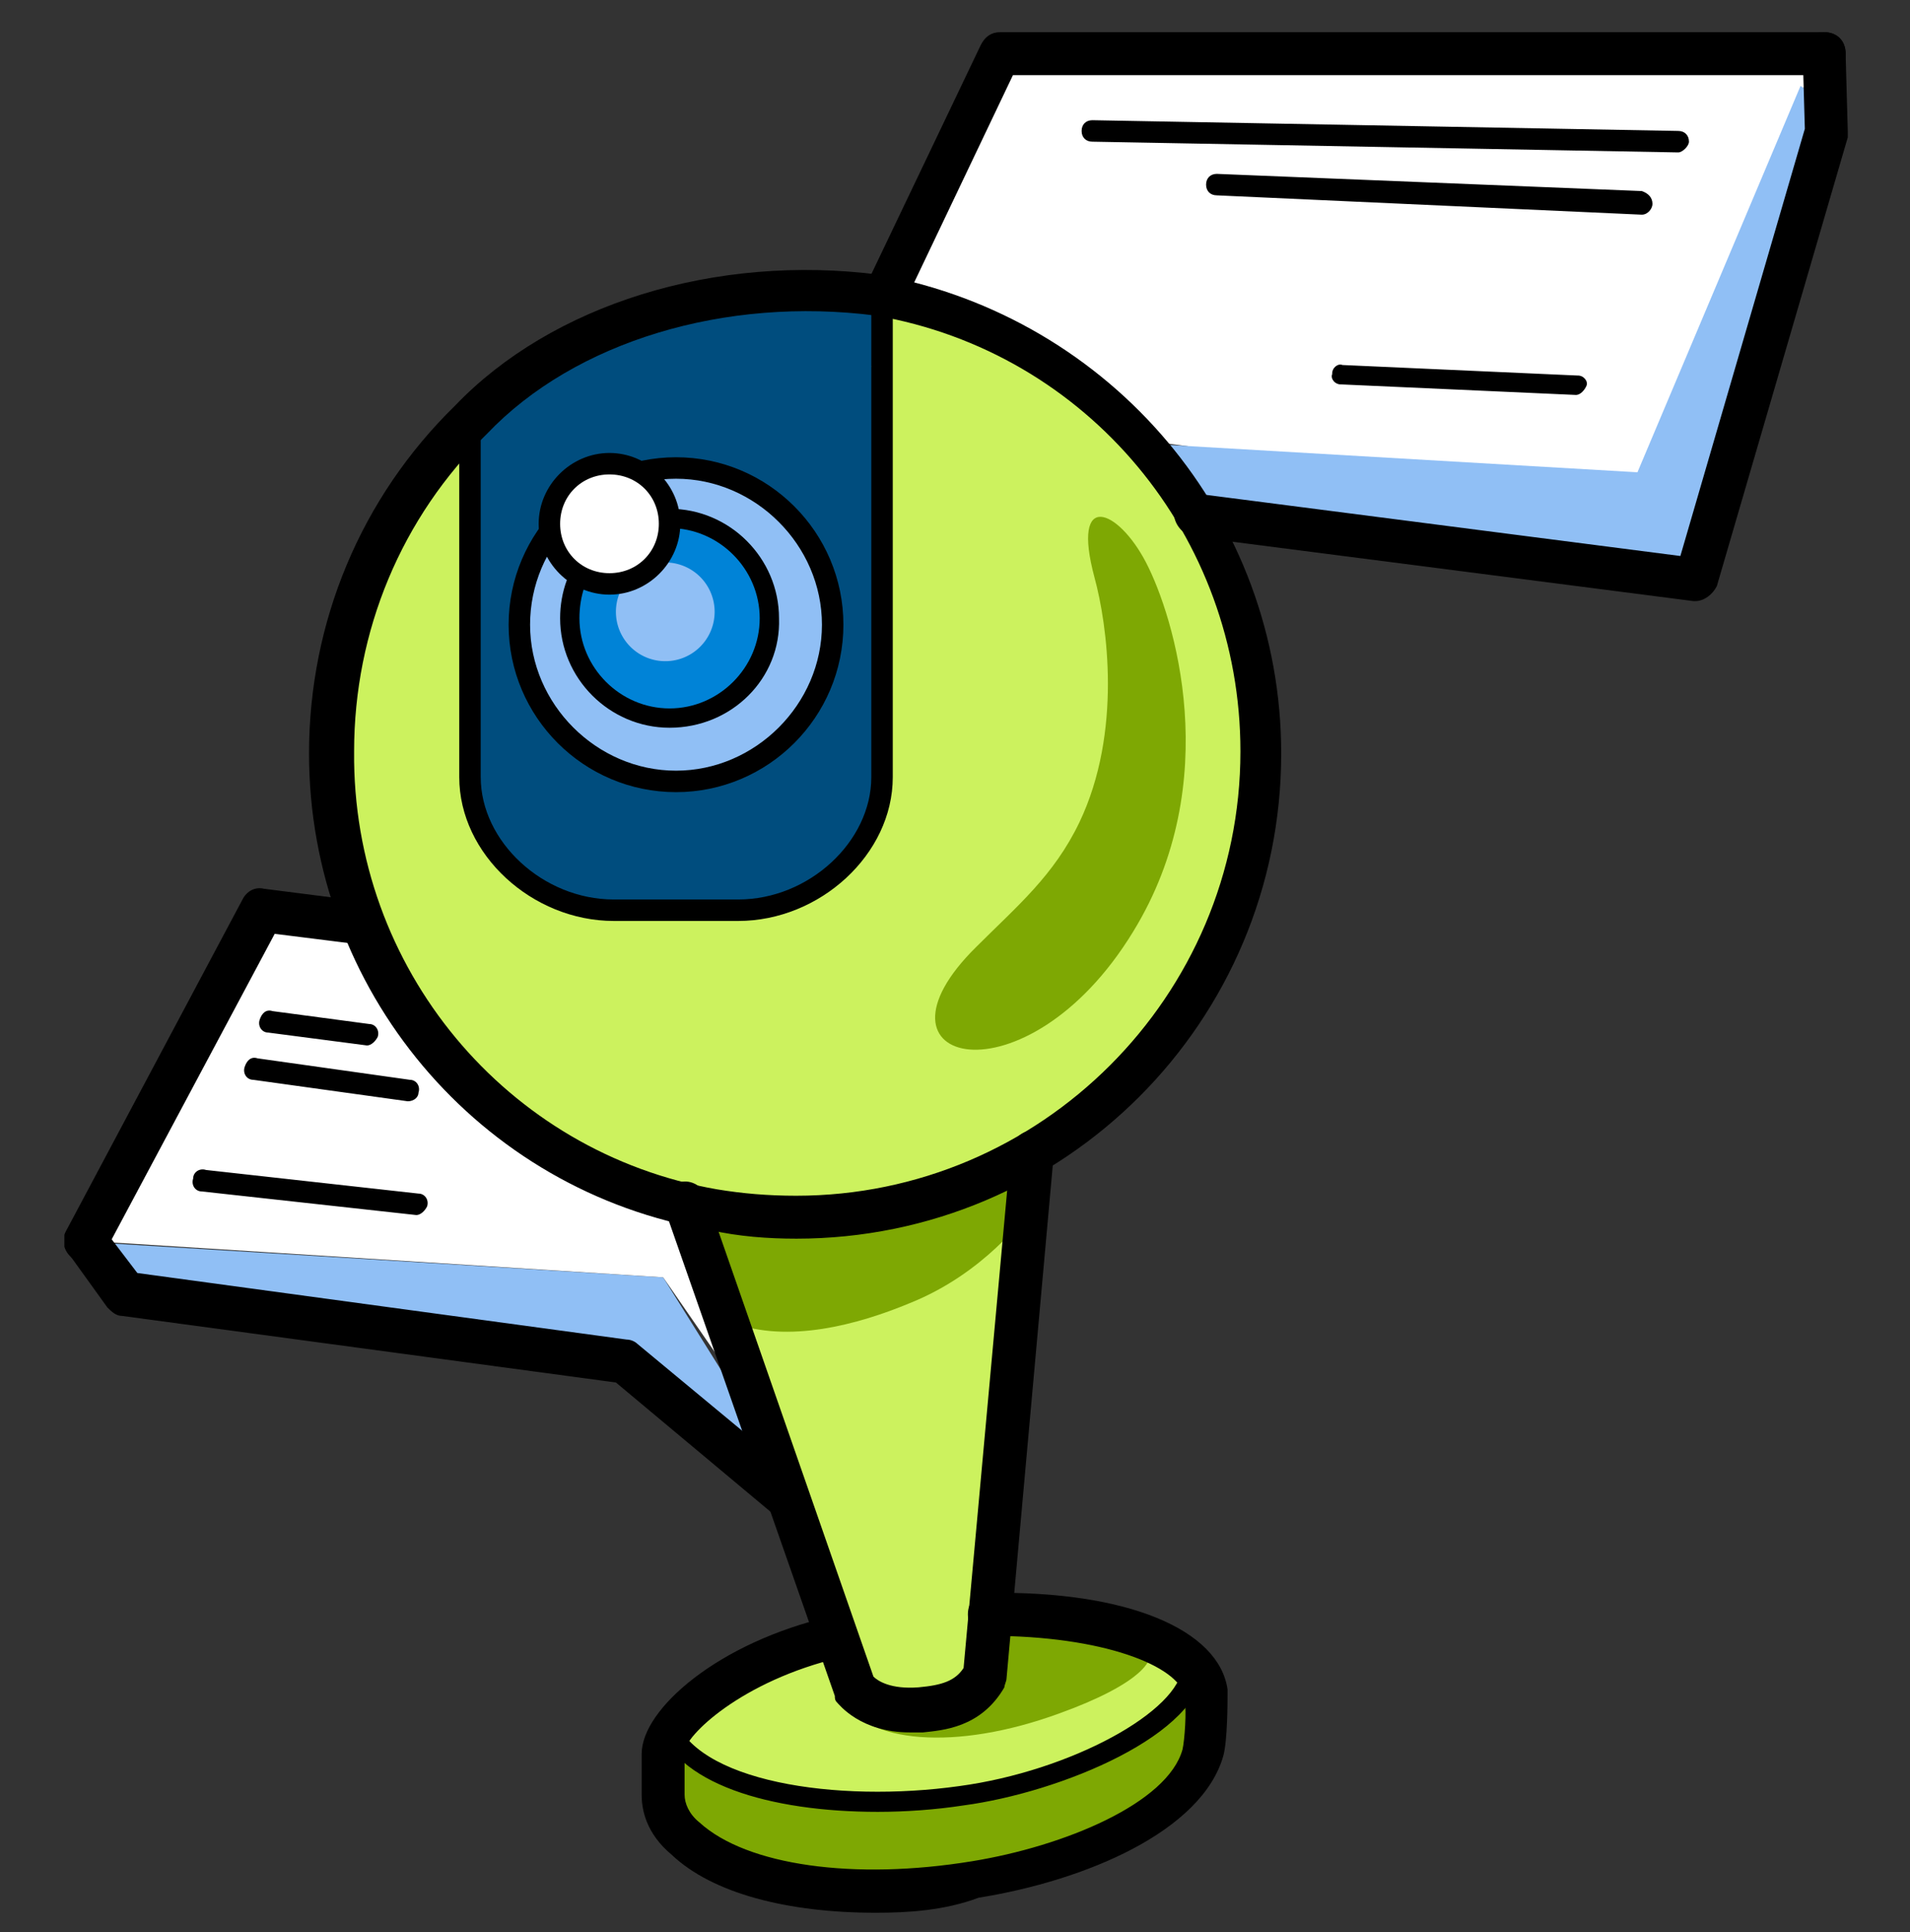 <svg width="89" height="90" fill="none" xmlns="http://www.w3.org/2000/svg"><rect width="100%" height="100%" fill="#333333" stroke="none"/><g clip-path="url(#clip0_490_5197)"><path d="M84.5 2.8l-37.6-.3-5.2 10.2s1.2 2 1.1 1.7c-.1-.2 7.6 2.8 10.4 6.1L77 23.7l7.5-20.9z" fill="#fff"/><path d="M83.9 4l1.2.9-6.9 22-22.5-3.4-1.7-2.8L76.3 22l7.6-18zM4.8 57.9l1.5 2.8 21.4 2.5 7.8 5.6-.6-2.9-4-6.4-26.1-1.6z" fill="#90BFF5"/><path d="M48.5 52.9s-1.2 15.3-2.3 22.3c-.3 1.6-.5 2.8-.7 3.3-1.2 2.5-5.5.6-5.5.6l-.1-.4-8.6-22.8 17.2-3z" fill="#CCF25E"/><path d="M37.1 76.8c-.2.1-5.5 2.7-5.8 5.6-.3 2.9 1.8 7 13.8 5.4 12-1.5 13-8 10.9-10.1-2.1-2.1-10.9-2.4-10.9-2.4l-8 1.5z" fill="#CCF25E"/><path d="M31.2 81.2c1.6 1.8 6.4 4.1 15.2 2.2 8.8-1.9 9.7-5.6 9.7-5.6s1.4 5.1-2.8 7.4C49.2 87.5 41 88.7 35 87.1c-6.1-1.6-4.2-4.8-3.8-5.9z" fill="#7EA803"/><path d="M49.4 79.8c-4.9 1.8-9.1 1.4-10.2-.7 0 0 .2-.2.6-.4l.1.4s4.4 1.9 5.5-.6c.2-.5.5-1.6.7-3.3 1.7 0 5.2.1 7 1.1 1.4.8-.1 2.2-3.7 3.5z" fill="#7EA803"/><path d="M34.7 65l-3.1-8.9s-6.8-2.5-10-5.8-4.2-7.5-4.2-7.5l-5.2-.4L4 57.8l26.9 1.7 3.8 5.5z" fill="#fff"/><path d="M24.9 17.1c6.6-4.9 20.1-5.6 27.4 3 7.3 8.6 8 17.6 2.8 26.3S35.5 60 26 53.7s-12.1-16.3-9.6-25.2c2.5-8.9 8.5-11.4 8.5-11.4z" fill="#CCF25E"/><path d="M23.7 17.8c-1.3 1-1.8 1.3-1.8 3.3 0 2-.5 5.2 2.1 1.9 2.6-3.3 10.1-6 12.5-5.5 2.4.4 4.5.3 4.5-1.5s0-2.2-3.5-2.3c-3.5-.1-10.4 1.9-11.5 2.7-1.1.8-2.3 1.4-2.3 1.4z" fill="#004D7E"/><path d="M21.9 24.5s2.6-4.6 8.9-6.6c6.3-2 10.3-.7 10.3-.7s.8 19.3-.6 21.8-3.6 3.9-10.8 3.5c-7.2-.4-7.7-4-7.7-9.3 0-5.3-.1-8.7-.1-8.7z" fill="#004D7E"/><path d="M28.7 22.6s4.4-1.9 8 1.3c3.5 3.3 2.3 9.3-1.6 11.2-3.9 1.9-8 1-9.8-2.3-1.8-3.3-.7-7 .4-7.9.8.1 1.8.7 2.8-.2 1-.8.2-2.1.2-2.1z" fill="#90BFF5"/><path d="M34.1 61.6c2.6 1 5.9.1 8.3-.9 3.5-1.4 5.4-4.1 5.4-4.1v-2.3s-9 3.6-15.9 1.8l2.2 5.5z" fill="#7EA803"/><path d="M29.1 24c1.1-.4 5.4-.8 6.6 2.8 1.2 3.6-.5 6.9-5 6.3-4.5-.6-4-2.4-4.1-3.8-.1-1.4 0-3.5 1.4-4s1.1-1.3 1.1-1.3z" fill="#0083D7"/><path d="M34.4 42.9h-5.8c-3.8 0-7.2-3.1-7.2-6.7V20.1c0-.3.2-.5.5-.5s.5.2.5.5v16.1c0 3 2.9 5.7 6.2 5.7h5.8c3.3 0 6.2-2.7 6.2-5.7V14.5c0-.3.2-.5.5-.5s.5.2.5.5v21.7c0 3.6-3.4 6.7-7.2 6.7z" fill="#000"/><path d="M31.5 36.9c-4.3 0-7.8-3.5-7.8-7.8s3.5-7.8 7.8-7.8 7.8 3.5 7.8 7.8-3.5 7.8-7.8 7.8zm0-14.6c-3.8 0-6.8 3.1-6.8 6.8 0 3.7 3.1 6.8 6.8 6.8 3.7 0 6.8-3.1 6.8-6.8 0-3.7-3.1-6.8-6.8-6.8z" fill="#000"/><path d="M37.1 57.7c-1.3 0-2.7-.1-4-.4-10.8-1.8-18.7-11.2-18.7-22.2 0-6.1 2.4-11.9 6.8-16.2 4.5-4.7 12.1-7.1 19.8-6.1 10.8 2 18.7 11.3 18.7 22.3 0 12.5-10.1 22.6-22.6 22.6zm-3.7-2.3c1.2.2 2.4.3 3.7.3 11.4 0 20.7-9.3 20.7-20.7 0-10-7.1-18.6-17-20.3-7-.9-14 1.2-18.1 5.5-4 3.9-6.2 9.2-6.2 14.8-.1 10.1 7.1 18.7 16.9 20.4z" fill="#000"/><path d="M31.2 33.9c-2.8 0-5.1-2.3-5.1-5.1 0-1.2.4-2.4 1.3-3.4.2-.2.4-.2.6 0 .2.2.2.4 0 .6-.7.8-1 1.8-1 2.8 0 2.3 1.9 4.2 4.2 4.2 2.3 0 4.2-1.9 4.2-4.2 0-2.3-1.9-4.2-4.2-4.2-.7 0-1.3.1-1.9.4-.2.1-.5 0-.6-.2-.1-.2 0-.5.2-.6.7-.4 1.5-.5 2.3-.5 2.8 0 5.1 2.3 5.1 5.1.1 2.8-2.2 5.1-5.1 5.1zm11.2 46.8c-2.3 0-3.3-1.3-3.4-1.4-.1-.1-.1-.2-.1-.3L31 56.4c-.2-.5.1-1.1.6-1.3.5-.2 1.1.1 1.3.6l7.8 22.4c.2.2.8.6 2.1.5 1.1-.1 1.7-.3 2.1-.9l2.2-24.1c.1-.5.5-1 1.1-.9.5.1 1 .5.9 1.1l-2.2 24.4c0 .1-.1.3-.1.4-1.1 1.9-2.9 2-3.8 2.1h-.6z" fill="#000"/><path d="M40.9 84.4c-5 0-9.5-1.3-10.3-4.2-.1-.3.4-.7.6-.8.3-.1.1.2.2.5.9 3.1 7.6 4.1 13.3 3.3 5.2-.7 10.3-3.5 10.4-5.6 0-.3.2-.5.5-.5s.5.2.5.5c-.1 3.2-6.7 5.9-11.2 6.5-1.3.2-2.7.3-4 .3z" fill="#000"/><path d="M40.8 89.1c-4.1 0-7.6-.9-9.5-2.7-1.2-1-1.4-2.1-1.4-2.8v-1.9c0-2.1 3.6-5.2 8.8-6.4.5-.1 1.1.2 1.2.7.1.5-.2 1.1-.7 1.2-4.7 1.1-7.3 3.7-7.3 4.4v2c0 .4.2.9.7 1.3 2.2 2 7.2 2.7 12.7 1.8 4.3-.7 9.1-2.7 9.8-5.2.1-.4.2-1.9.1-2.2V79c-.3-1.4-3.8-2.8-9.1-2.8-.6 0-1-.4-1-1s.4-1 1-1c6.4-.1 10.7 1.7 11.1 4.5v.3c0 .2 0 2.1-.2 2.8-1 3.5-6.4 5.8-11.4 6.6-1.6.6-3.3.7-4.8.7zm.4-74.3c-.1 0-.3 0-.4-.1-.5-.2-.7-.8-.5-1.3l5.4-11.3c.2-.4.5-.6.9-.6H85c.6 0 1 .4 1 1s-.4 1-1 1H47.2l-5.1 10.7c-.1.3-.5.6-.9.6z" fill="#000"/><path d="M79 28h-.1l-23.3-3c-.5-.1-.9-.6-.9-1.1.1-.5.6-.9 1.1-.9l22.5 2.9L84.1 6 84 2.5c0-.6.4-1 1-1s1 .4 1 1l.1 3.6v.3L80 27.3c-.2.4-.6.7-1 .7z" fill="#000"/><path d="M78.2 7.1l-27.3-.5c-.3 0-.5-.2-.5-.5s.2-.5.5-.5l27.3.5c.3 0 .5.2.5.5 0 .2-.3.5-.5.5zM76.5 10l-19.8-.9c-.3 0-.5-.2-.5-.5s.2-.5.5-.5l19.8.8c.3.1.5.3.5.6 0 .2-.2.5-.5.5zm-3.052 8.398c-.1.006-.1.006 0 0l-10.945-.491c-.3.016-.516-.272-.427-.477-.017-.3.272-.516.477-.427l10.944.49c.3-.016.516.272.428.478-.09.205-.278.416-.477.427zM4 58.8c-.2 0-.3 0-.5-.1-.5-.3-.7-.9-.4-1.4l8.2-15.4c.2-.4.6-.6 1-.5l4.7.6c.5.1.9.6.9 1.1-.1.5-.6.9-1.1.9l-4-.5-7.9 14.8c-.2.3-.5.5-.9.5z" fill="#000"/><path d="M36.6 70.7c-.2 0-.5-.1-.6-.2l-7.3-6.1-23-3.1c-.3 0-.5-.2-.7-.4l-1.8-2.5c-.3-.4-.2-1.1.2-1.4.4-.3 1.1-.2 1.4.2l1.6 2.1 22.8 3.1c.2 0 .4.1.5.2l7.6 6.3c.4.4.5 1 .1 1.4-.2.3-.5.4-.8.4zM19.4 56.6c-.1 0-.1 0 0 0l-10-1.1c-.3 0-.5-.3-.4-.6 0-.3.3-.5.6-.4l9.9 1.1c.3 0 .5.3.4.6-.1.2-.3.4-.5.4zm-2.3-7.9s-.1 0 0 0l-4.6-.6c-.3 0-.5-.3-.4-.6.1-.3.3-.5.6-.4l4.5.6c.3 0 .5.3.4.6-.1.2-.3.4-.5.4zm1.9 2.6l-7.2-1c-.3 0-.5-.3-.4-.6.1-.3.3-.5.6-.4l7.1 1c.3 0 .5.3.4.6 0 .2-.2.4-.5.4z" fill="#000"/><path d="M31 30.8a2.3 2.3 0 100-4.6 2.3 2.3 0 000 4.6z" fill="#90BFF5"/><path d="M28.4 27.2a2.8 2.8 0 100-5.6 2.8 2.8 0 000 5.6z" fill="#fff"/><path d="M28.4 27.7c-1.8 0-3.3-1.5-3.3-3.3 0-1.8 1.5-3.3 3.3-3.3 1.8 0 3.3 1.5 3.3 3.3 0 1.8-1.5 3.3-3.3 3.3zm0-5.6c-1.3 0-2.3 1-2.3 2.3 0 1.3 1 2.3 2.3 2.3 1.3 0 2.3-1 2.3-2.3 0-1.3-1-2.3-2.3-2.3z" fill="#000"/><path d="M51 26.9c.6 2.2 1.3 7.2-.7 11.4-1.2 2.5-2.9 3.9-4.8 5.8-5.6 5.5 2.3 7.5 7.3-.7 4.3-7 1.9-14.7.6-17.2-1.3-2.5-3.5-3.4-2.4.7z" fill="#7EA803"/></g><defs><clipPath id="clip0_490_5197"><path fill="#fff" transform="translate(3 1.5)" d="M0 0h83.1v87.6H0z"/></clipPath></defs></svg>